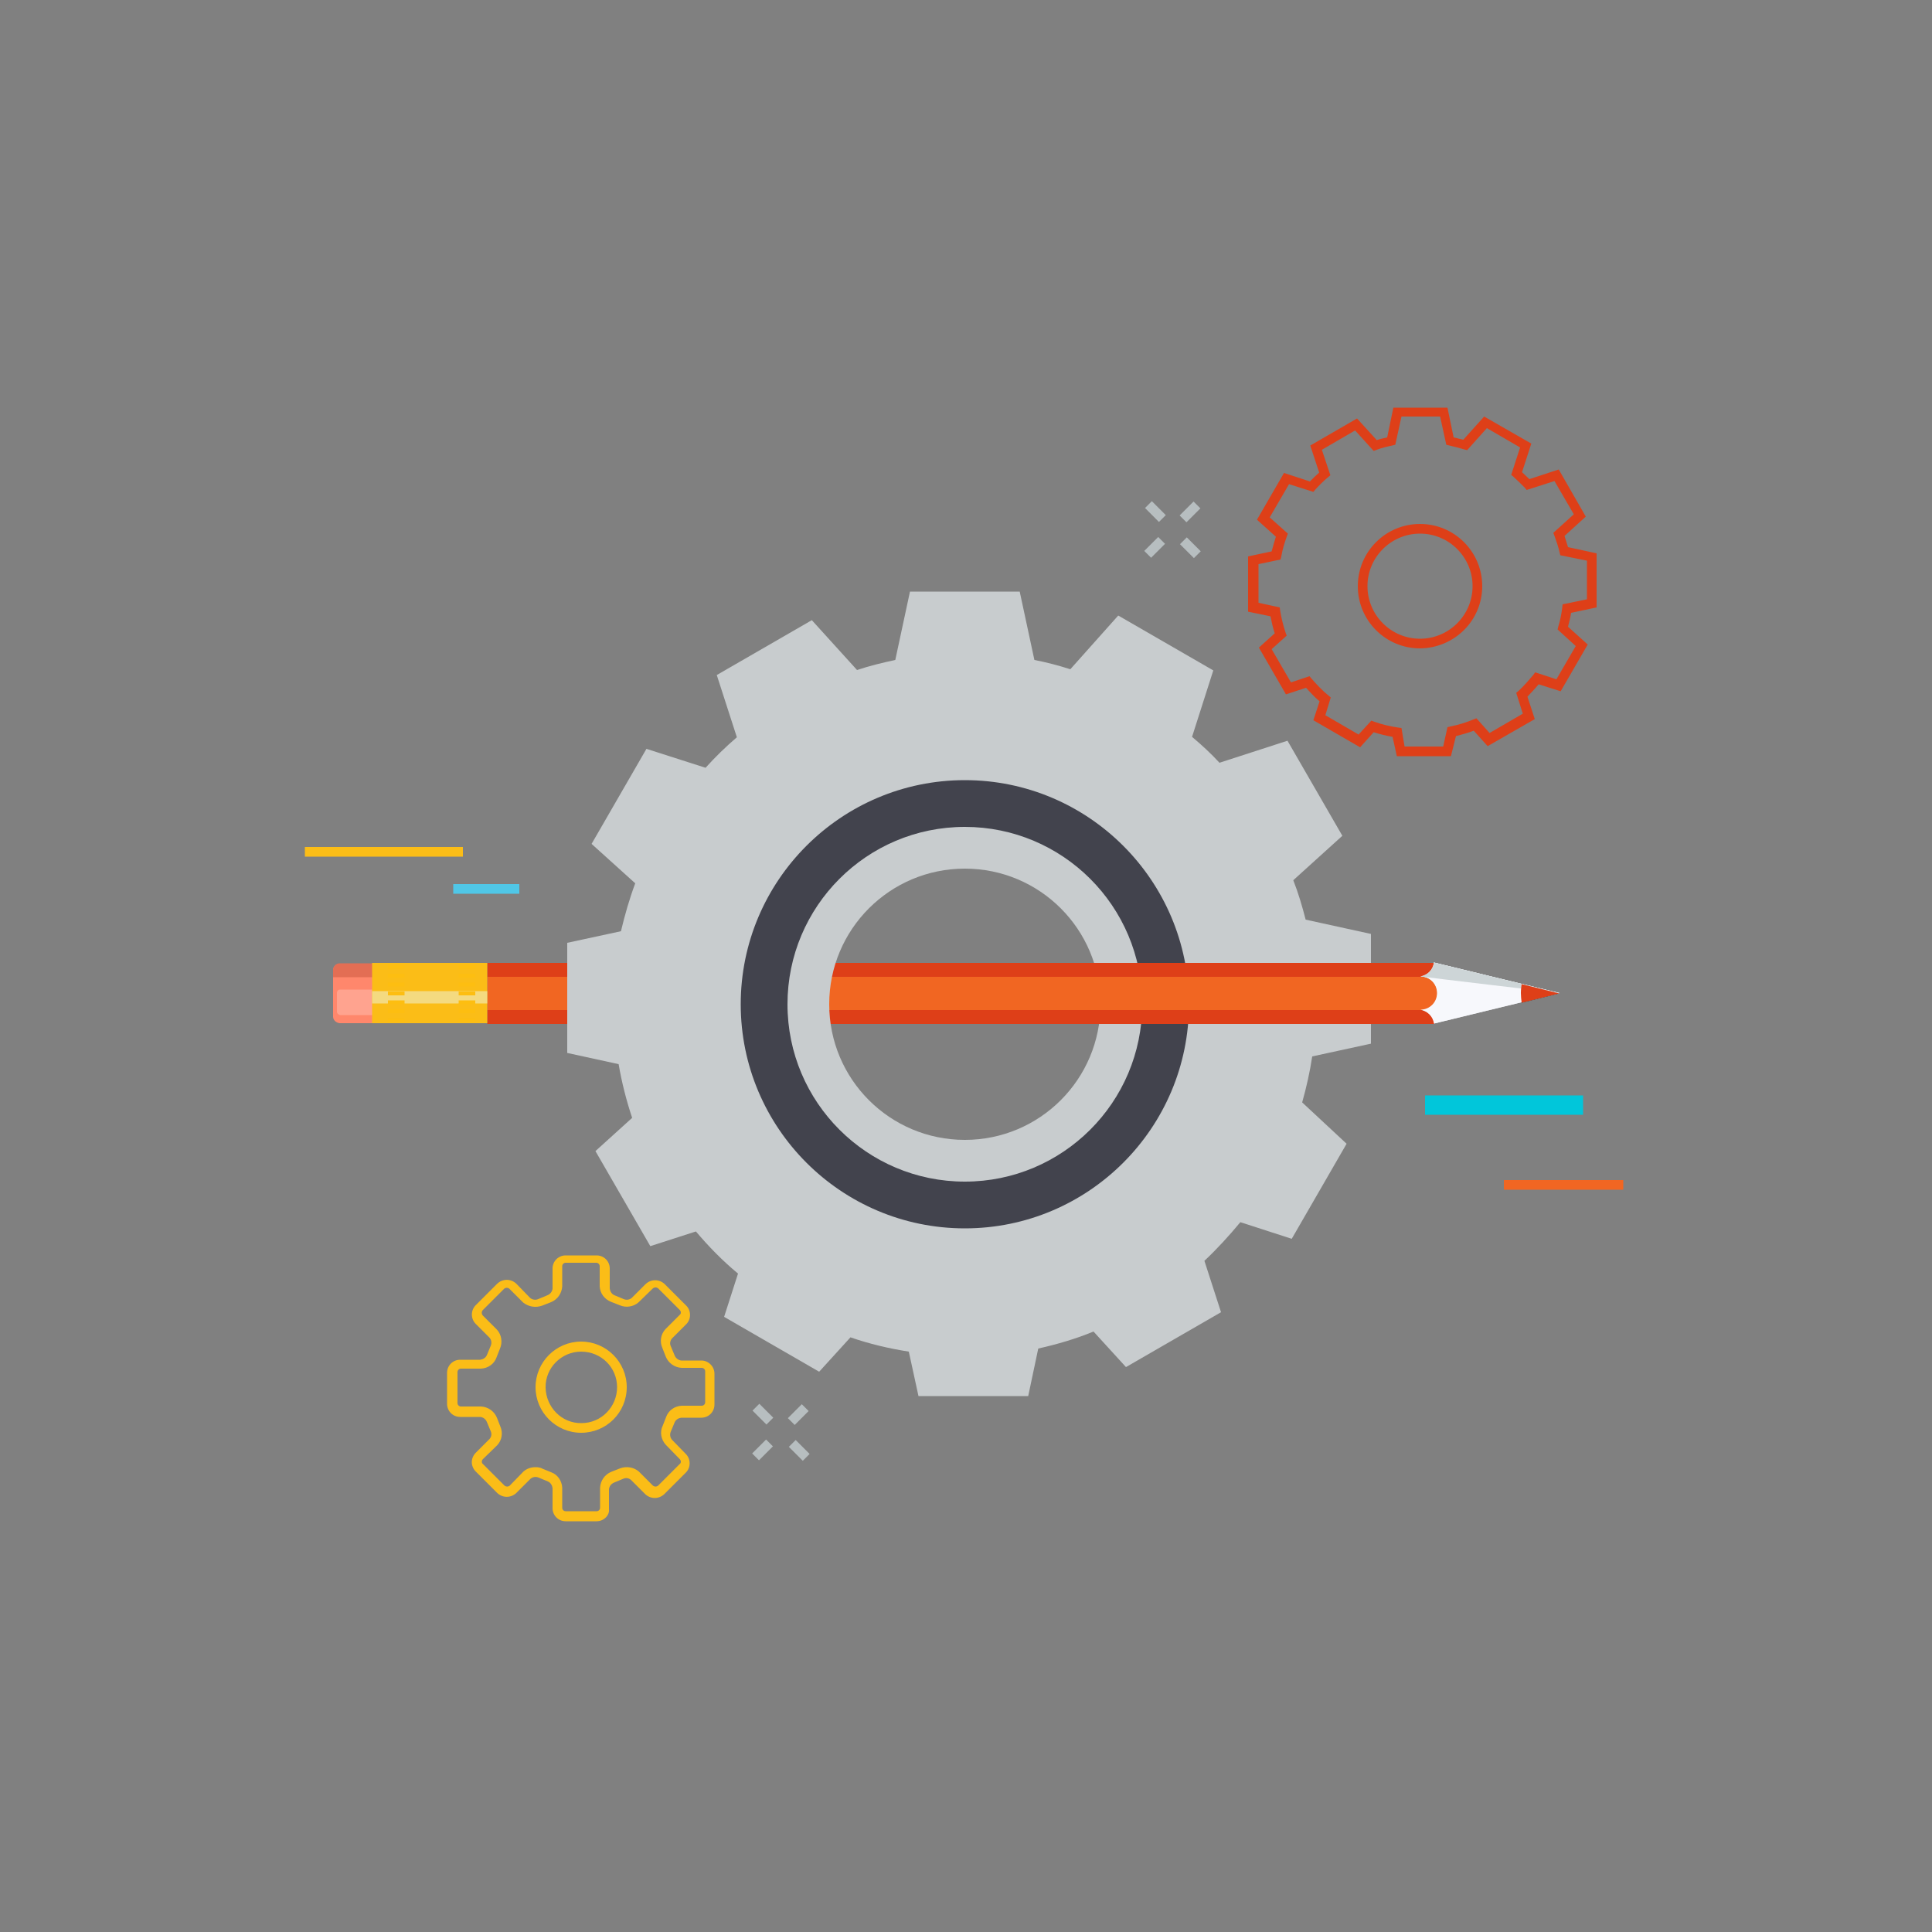 <?xml version="1.0" encoding="utf-8"?>
<!-- Generator: Adobe Illustrator 25.4.1, SVG Export Plug-In . SVG Version: 6.00 Build 0)  -->
<svg version="1.1" id="Layer_1" xmlns="http://www.w3.org/2000/svg" xmlns:xlink="http://www.w3.org/1999/xlink" x="0px" y="0px"
	 viewBox="0 0 500 500" style="enable-background:new 0 0 500 500;" xml:space="preserve">
<rect x="0" y="0" width="500" height="500" fill="#808080" stroke="none"/>
<style type="text/css">
	.st0{fill:#FF876C;}
	.st1{fill:#FFA38F;}
	.st2{fill:#E36E54;}
	.st3{fill:#DE3F18;}
	.st4{fill:#F16622;}
	.st5{fill:#E5E8EC;}
	.st6{fill:#CDD5D7;}
	.st7{fill:#FBBD17;}
	.st8{fill:#F4DA80;}
	.st9{fill:#30363D;}
	.st10{fill:#FDBE11;}
	.st11{fill:#C8CCCE;}
	.st12{fill:#42434D;}
	.st13{fill:#F7F8FC;}
	.st14{fill:#B7BEC0;}
	.st15{fill:#01C6DA;}
	.st16{fill:#50C7E7;}
</style>
<g id="Layer_2_00000124858842543063875900000000147398981409165463_">
	<g id="Layer_1-2">
		<path class="st0" d="M87.9,264.8h8.7v-15.4h-8.7c-0.9,0-1.7,0.8-1.7,1.7c0,0,0,0,0,0v12C86.2,264,87,264.7,87.9,264.8
			C87.9,264.8,87.9,264.8,87.9,264.8z"/>
		<path class="st1" d="M88,262.7h8.6v-6.6H88c-0.5,0-0.8,0.4-0.8,0.8c0,0,0,0,0,0v4.9C87.2,262.3,87.6,262.6,88,262.7z"/>
		<path class="st2" d="M96.6,252.9v-3.6h-8.7c-0.9,0-1.7,0.8-1.7,1.7c0,0,0,0,0,0v1.9H96.6z"/>
		<path class="st3" d="M126.1,265h245.1c-0.2-1.8-1.6-3.3-3.5-3.6H126.1V265z"/>
		<path class="st4" d="M126.1,252.8v8.6h241.6c2.4,0,4.3-1.9,4.3-4.3c0-2.4-1.9-4.3-4.3-4.3L126.1,252.8L126.1,252.8z"/>
		<path class="st3" d="M367.7,252.8c1.8-0.3,3.3-1.8,3.5-3.6H126.1v3.6H367.7z"/>
		<path class="st5" d="M371.1,249.1c-0.2,1.8-1.6,3.3-3.5,3.6l0,0c2.4,0,4.3,1.9,4.3,4.3c0,2.4-1.9,4.3-4.3,4.3l0,0
			c1.8,0.3,3.3,1.8,3.5,3.6l32.5-7.9L371.1,249.1z"/>
		<path class="st6" d="M371.1,249.1c-0.2,1.8-1.6,3.3-3.5,3.6l0,0c2,0.3,36,4.3,36,4.3L371.1,249.1z"/>
		<rect x="96.3" y="249.2" class="st7" width="29.8" height="15.6"/>
		<rect x="96.3" y="256.5" class="st8" width="29.8" height="3.2"/>
		<path class="st9" d="M393.8,254.7c-0.1,0.7-0.2,1.5-0.2,2.3c0,0.8,0.1,1.7,0.2,2.5l9.7-2.4L393.8,254.7z"/>
		<rect x="118.7" y="263.5" class="st10" width="4.3" height="1"/>
		<rect x="118.7" y="261.2" class="st10" width="4.3" height="1"/>
		<rect x="118.7" y="258.9" class="st10" width="4.3" height="1"/>
		<rect x="118.7" y="256.6" class="st10" width="4.3" height="1"/>
		<rect x="118.7" y="254.3" class="st10" width="4.3" height="1"/>
		<rect x="118.7" y="252" class="st10" width="4.3" height="1"/>
		<rect x="118.7" y="249.7" class="st10" width="4.3" height="1"/>
		<rect x="100.4" y="263.5" class="st10" width="4.3" height="1"/>
		<rect x="100.4" y="261.2" class="st10" width="4.3" height="1"/>
		<rect x="100.4" y="258.9" class="st10" width="4.3" height="1"/>
		<rect x="100.4" y="256.6" class="st10" width="4.3" height="1"/>
		<rect x="100.4" y="254.3" class="st10" width="4.3" height="1"/>
		<rect x="100.4" y="252" class="st10" width="4.3" height="1"/>
		<rect x="100.4" y="249.7" class="st10" width="4.3" height="1"/>
		<path class="st11" d="M354.8,270.1v-28.4l-16.9-3.7c-0.9-3.5-1.9-6.9-3.2-10.2l12.7-11.5l-14.2-24.6l-17.6,5.7
			c-2.2-2.4-4.6-4.6-7.1-6.7l5.5-17.2l-24.6-14.2L277,173.2c-3.1-1-6.2-1.8-9.3-2.4l-3.8-17.7h-28.4l-3.8,17.7
			c-3.3,0.7-6.6,1.5-9.9,2.6l-11.7-12.9l-24.6,14.2l5.2,16.1c-2.9,2.5-5.6,5.1-8.1,7.9l-15.3-4.9l-14.2,24.6l11.3,10.2
			c-1.5,4-2.7,8.2-3.7,12.4l-13.9,3v28.5l13.3,2.9c0.8,4.7,2,9.4,3.5,13.9l-9.5,8.6l14.2,24.6l11.8-3.8c3.3,3.9,6.9,7.6,10.9,10.9
			l-3.6,11.2l24.6,14.2l8.1-8.9c4.9,1.7,10,2.9,15.1,3.7l2.5,11.5h28.4l2.6-12.3c4.9-1.1,9.7-2.5,14.3-4.4l8.4,9.2l24.6-14.2
			l-4.3-13.3c3.3-3.1,6.4-6.5,9.3-10l13.3,4.3l14.2-24.6L337,285.3c1.1-3.9,2-7.9,2.6-11.9L354.8,270.1z M284.8,259.9
			c0,19.4-15.7,35.1-35.1,35.1s-35.1-15.7-35.1-35.1c0-19.4,15.7-35.1,35.1-35.1C269.1,224.8,284.8,240.5,284.8,259.9L284.8,259.9z"
			/>
		<path class="st12" d="M249.7,201.9c-32,0-58,26-58,58c0,32,26,58,58,58s58-26,58-58S281.7,201.9,249.7,201.9L249.7,201.9z
			 M249.7,305.8c-25.3,0-45.9-20.5-45.9-45.9c0-25.3,20.5-45.9,45.9-45.9c25.3,0,45.9,20.5,45.9,45.9
			C295.6,285.3,275,305.8,249.7,305.8L249.7,305.8z"/>
		<path class="st3" d="M252.4,265h118.8c-0.2-1.8-1.6-3.3-3.5-3.6H252.4V265z"/>
		<path class="st4" d="M252.4,252.8v8.6h115.3c2.4,0,4.3-1.9,4.3-4.3c0-2.4-1.9-4.3-4.3-4.3L252.4,252.8L252.4,252.8z"/>
		<path class="st3" d="M367.7,252.8c1.8-0.3,3.3-1.8,3.5-3.6H252.4v3.6H367.7z"/>
		<path class="st13" d="M371.1,249.1c-0.2,1.8-1.6,3.3-3.5,3.6l0,0c2.4,0,4.3,1.9,4.3,4.3c0,2.4-1.9,4.3-4.3,4.3l0,0
			c1.8,0.3,3.3,1.8,3.5,3.6l32.5-7.9L371.1,249.1z"/>
		<path class="st6" d="M371.1,249.1c-0.2,1.8-1.6,3.3-3.5,3.6l0,0c2,0.3,36,4.3,36,4.3L371.1,249.1z"/>
		<path class="st3" d="M393.8,254.7c-0.1,0.7-0.2,1.5-0.2,2.3c0,0.8,0.1,1.7,0.2,2.5l9.7-2.4L393.8,254.7z"/>
		<path class="st3" d="M375.5,195.7h-14l-1.1-5c-1.7-0.3-3.3-0.7-4.9-1.2l-3.5,3.9l-12.1-7l1.6-4.9c-1.3-1.1-2.4-2.3-3.5-3.5
			l-5.2,1.7l-7-12.1l4.1-3.7c-0.5-1.5-0.8-2.9-1.1-4.4l-5.8-1.2V144l6.1-1.3c0.3-1.2,0.7-2.5,1.1-3.8l-4.9-4.4l7-12.1l6.7,2.2
			c0.8-0.8,1.6-1.6,2.4-2.3l-2.3-7l12.1-7l5.1,5.6c0.9-0.3,1.8-0.5,2.7-0.7l1.6-7.7h14l1.6,7.7c0.8,0.2,1.7,0.4,2.5,0.6l5.4-6
			l12.2,7l-2.4,7.4c0.6,0.6,1.3,1.2,1.9,1.8l7.6-2.5l7,12.2l-5.5,5c0.3,0.9,0.6,1.9,0.9,2.9l7.4,1.6v14l-6.6,1.4
			c-0.2,1.3-0.5,2.4-0.8,3.6l5.1,4.6l-7,12.1l-5.7-1.8c-0.9,1.1-1.9,2.1-2.9,3.2l1.9,5.8l-12.2,7l-3.6-4c-1.5,0.6-3.1,1-4.6,1.4
			L375.5,195.7z M363.5,193.2h10l1.1-5l0.8-0.2c2-0.4,4-1,5.9-1.8l0.8-0.3l3.4,3.8l8.6-5l-1.7-5.4l0.6-0.5c1.4-1.3,2.6-2.7,3.8-4.1
			l0.5-0.7l5.5,1.8l5-8.6l-4.7-4.3l0.2-0.8c0.5-1.6,0.8-3.2,1-4.8l0.1-0.9l6.3-1.3v-10l-6.9-1.4l-0.2-0.8c-0.3-1.4-0.8-2.8-1.3-4.2
			l-0.3-0.8l5.3-4.8l-5-8.6l-7.2,2.3l-0.5-0.6c-1-1-1.9-1.9-2.9-2.8l-0.6-0.5l2.3-7.1l-8.6-5l-5.1,5.7l-0.8-0.2
			c-1.3-0.4-2.5-0.7-3.8-1l-0.8-0.2l-1.6-7.3h-10l-1.6,7.3l-0.8,0.2c-1.4,0.3-2.7,0.6-4,1.1l-0.8,0.3l-4.8-5.3l-8.6,5l2.2,6.6
			l-0.6,0.5c-1.2,1-2.3,2.1-3.3,3.2l-0.5,0.6l-6.3-2l-5,8.6l4.7,4.2l-0.3,0.8c-0.6,1.7-1.1,3.3-1.4,5.1l-0.2,0.8l-5.7,1.2v10
			l5.5,1.2l0.1,0.8c0.3,1.9,0.8,3.9,1.4,5.7l0.3,0.8l-3.9,3.5l5,8.6l4.8-1.6l0.5,0.6c1.4,1.6,2.8,3.1,4.4,4.4l0.6,0.5l-1.4,4.6
			l8.6,5l3.3-3.6l0.8,0.3c2,0.7,4.1,1.2,6.2,1.5l0.8,0.1L363.5,193.2z M367.5,167.8c-8.9,0-16.1-7.2-16.1-16.1
			c0-8.9,7.2-16.1,16.1-16.1c8.9,0,16.1,7.2,16.1,16.1c0,0,0,0,0,0C383.6,160.6,376.4,167.7,367.5,167.8L367.5,167.8z M367.5,138.1
			c-7.5,0-13.6,6.1-13.6,13.6c0,7.5,6.1,13.6,13.6,13.6c7.5,0,13.6-6.1,13.6-13.6c0,0,0,0,0,0C381.1,144.2,375,138.1,367.5,138.1
			L367.5,138.1z"/>
		<path class="st7" d="M154.4,393.7h-8c-1.9,0-3.4-1.5-3.4-3.4l0,0v-5.2c-0.1-0.7-0.5-1.4-1.2-1.7l-2.4-1c-0.7-0.3-1.5-0.2-2.1,0.3
			l-3.7,3.7c-1.4,1.3-3.5,1.3-4.9,0l-5.6-5.6c-0.6-0.6-1-1.5-1-2.4c0-0.9,0.4-1.8,1-2.4l3.6-3.6c0.5-0.6,0.6-1.3,0.3-2l-1-2.4
			c-0.3-0.7-0.9-1.2-1.7-1.3h-5.2c-1.9,0-3.4-1.5-3.4-3.4l0,0v-8c0-1.9,1.5-3.4,3.4-3.4h5.2c0.7-0.1,1.4-0.5,1.7-1.2l1-2.4
			c0.3-0.7,0.2-1.5-0.3-2.1l-3.6-3.6c-1.3-1.3-1.3-3.5,0-4.8c0,0,0,0,0,0l5.6-5.6c1.4-1.3,3.5-1.3,4.9,0l3.6,3.7
			c0.6,0.5,1.4,0.6,2.1,0.3l2.4-1c0.7-0.3,1.2-0.9,1.3-1.7v-5.2c0-1.9,1.5-3.4,3.4-3.4h8c1.9,0,3.4,1.5,3.4,3.4v5.2
			c0.1,0.7,0.5,1.4,1.2,1.7l2.4,1c0.7,0.3,1.5,0.2,2.1-0.3l3.6-3.6c1.4-1.3,3.5-1.3,4.9,0l5.6,5.6c1.3,1.3,1.3,3.5,0,4.8
			c0,0,0,0,0,0l-3.7,3.7c-0.5,0.6-0.6,1.4-0.3,2l1,2.4c0.3,0.7,0.9,1.2,1.7,1.3h5.2c1.9,0,3.4,1.6,3.4,3.4v8c0,1.9-1.5,3.4-3.4,3.4
			h0h-5.2c-0.7,0.1-1.4,0.5-1.7,1.2l-1,2.4c-0.3,0.7-0.2,1.5,0.3,2.1l3.6,3.7c1.3,1.3,1.3,3.5,0,4.8c0,0,0,0,0,0l-5.6,5.6
			c-1.4,1.3-3.5,1.3-4.9,0l-3.7-3.7c-0.6-0.5-1.3-0.6-2-0.3l-2.4,1c-0.7,0.3-1.2,0.9-1.3,1.7v5.2
			C157.8,392.1,156.3,393.7,154.4,393.7z M138.6,379.7c0.6,0,1.3,0.1,1.8,0.4l2.2,0.9c1.7,0.6,2.8,2.2,2.9,4v5.2
			c0,0.5,0.4,0.9,0.9,0.9h0h8c0.5,0,0.9-0.4,0.9-0.9l0,0v-5.2c0.1-1.8,1.2-3.4,2.9-4.1l2.3-0.9c1.6-0.6,3.5-0.3,4.8,0.8l3.7,3.7
			c0.4,0.3,0.9,0.3,1.3,0l5.6-5.6c0.4-0.3,0.4-0.9,0-1.3c0,0,0,0,0,0l-3.6-3.7c-1.2-1.3-1.6-3.3-0.8-4.9l0.9-2.3
			c0.6-1.7,2.2-2.8,4-2.9h5.2c0.5,0,0.9-0.4,0.9-0.9v-8c0-0.5-0.4-0.9-0.9-0.9h0h-5.2c-1.8-0.1-3.4-1.2-4.1-2.9l-0.9-2.3
			c-0.7-1.6-0.4-3.5,0.8-4.8l3.7-3.7c0.4-0.3,0.4-0.9,0-1.3c0,0,0,0,0,0l-5.6-5.6c-0.4-0.3-0.9-0.3-1.3,0l-3.7,3.6
			c-1.3,1.2-3.3,1.5-4.9,0.8l-2.3-0.9c-1.7-0.7-2.8-2.2-2.9-4v-5.2c0-0.5-0.4-0.9-0.9-0.9h0h-7.9c-0.5,0-0.9,0.4-0.9,0.9l0,0v5.2
			c-0.1,1.8-1.2,3.4-2.9,4.1l-2.3,0.9c-1.7,0.6-3.5,0.3-4.9-0.8l-3.6-3.6c-0.4-0.3-0.9-0.3-1.3,0l-5.6,5.6c-0.3,0.4-0.3,0.9,0,1.3
			l3.7,3.7c1.2,1.3,1.5,3.3,0.8,4.9l-0.9,2.3c-0.6,1.7-2.2,2.8-4,2.9h-5.2c-0.5,0-0.9,0.4-0.9,0.9v8c0,0.5,0.4,0.9,0.9,0.9h0h5.2
			c1.8,0.1,3.4,1.2,4.1,2.9l0.9,2.3c0.7,1.6,0.4,3.5-0.8,4.8l-3.7,3.6c-0.2,0.2-0.3,0.4-0.3,0.7c0,0.2,0.1,0.5,0.3,0.6l5.6,5.6
			c0.4,0.3,0.9,0.3,1.3,0l3.6-3.7C136.3,380.1,137.4,379.7,138.6,379.7L138.6,379.7z M150.4,370.8c-6.5,0-11.8-5.3-11.8-11.8
			c0-6.5,5.3-11.8,11.8-11.8s11.8,5.3,11.8,11.8c0,0,0,0,0,0C162.2,365.6,156.9,370.8,150.4,370.8
			C150.4,370.8,150.4,370.8,150.4,370.8L150.4,370.8z M150.4,349.8c-5.1,0-9.3,4.2-9.2,9.3s4.2,9.3,9.3,9.2c5.1,0,9.2-4.2,9.2-9.3
			C159.7,353.9,155.6,349.8,150.4,349.8C150.4,349.8,150.4,349.8,150.4,349.8L150.4,349.8z"/>
		
			<rect x="297.6" y="129.9" transform="matrix(0.708 -0.707 0.707 0.708 -6.211 249.906)" class="st14" width="2.5" height="5.1"/>
		
			<rect x="306.8" y="139.1" transform="matrix(0.707 -0.707 0.707 0.707 -9.875 259.399)" class="st14" width="2.5" height="5.1"/>
		
			<rect x="305.5" y="131.2" transform="matrix(0.707 -0.707 0.707 0.707 -3.459 256.626)" class="st14" width="5.1" height="2.5"/>
		
			<rect x="296.3" y="140.4" transform="matrix(0.707 -0.707 0.707 0.707 -12.611 252.802)" class="st14" width="5.1" height="2.5"/>
		
			<rect x="196.2" y="363.6" transform="matrix(0.707 -0.707 0.707 0.707 -201.03 246.711)" class="st14" width="2.5" height="5.1"/>
		
			<rect x="205.3" y="372.8" transform="matrix(0.707 -0.708 0.708 0.707 -204.937 256.228)" class="st14" width="2.5" height="5.1"/>
		
			<rect x="204.1" y="364.9" transform="matrix(0.707 -0.707 0.707 0.707 -198.385 253.326)" class="st14" width="5.1" height="2.5"/>
		
			<rect x="194.9" y="374" transform="matrix(0.707 -0.707 0.707 0.707 -207.554 249.529)" class="st14" width="5.1" height="2.5"/>
		<rect x="389.2" y="305.4" class="st4" width="30.9" height="2.5"/>
		<rect x="368.8" y="283.5" class="st15" width="40.9" height="5"/>
		<rect x="117.3" y="228.8" class="st16" width="17.1" height="2.5"/>
		<rect x="78.9" y="219.2" class="st7" width="40.9" height="2.5"/>
	</g>
</g>
</svg>
